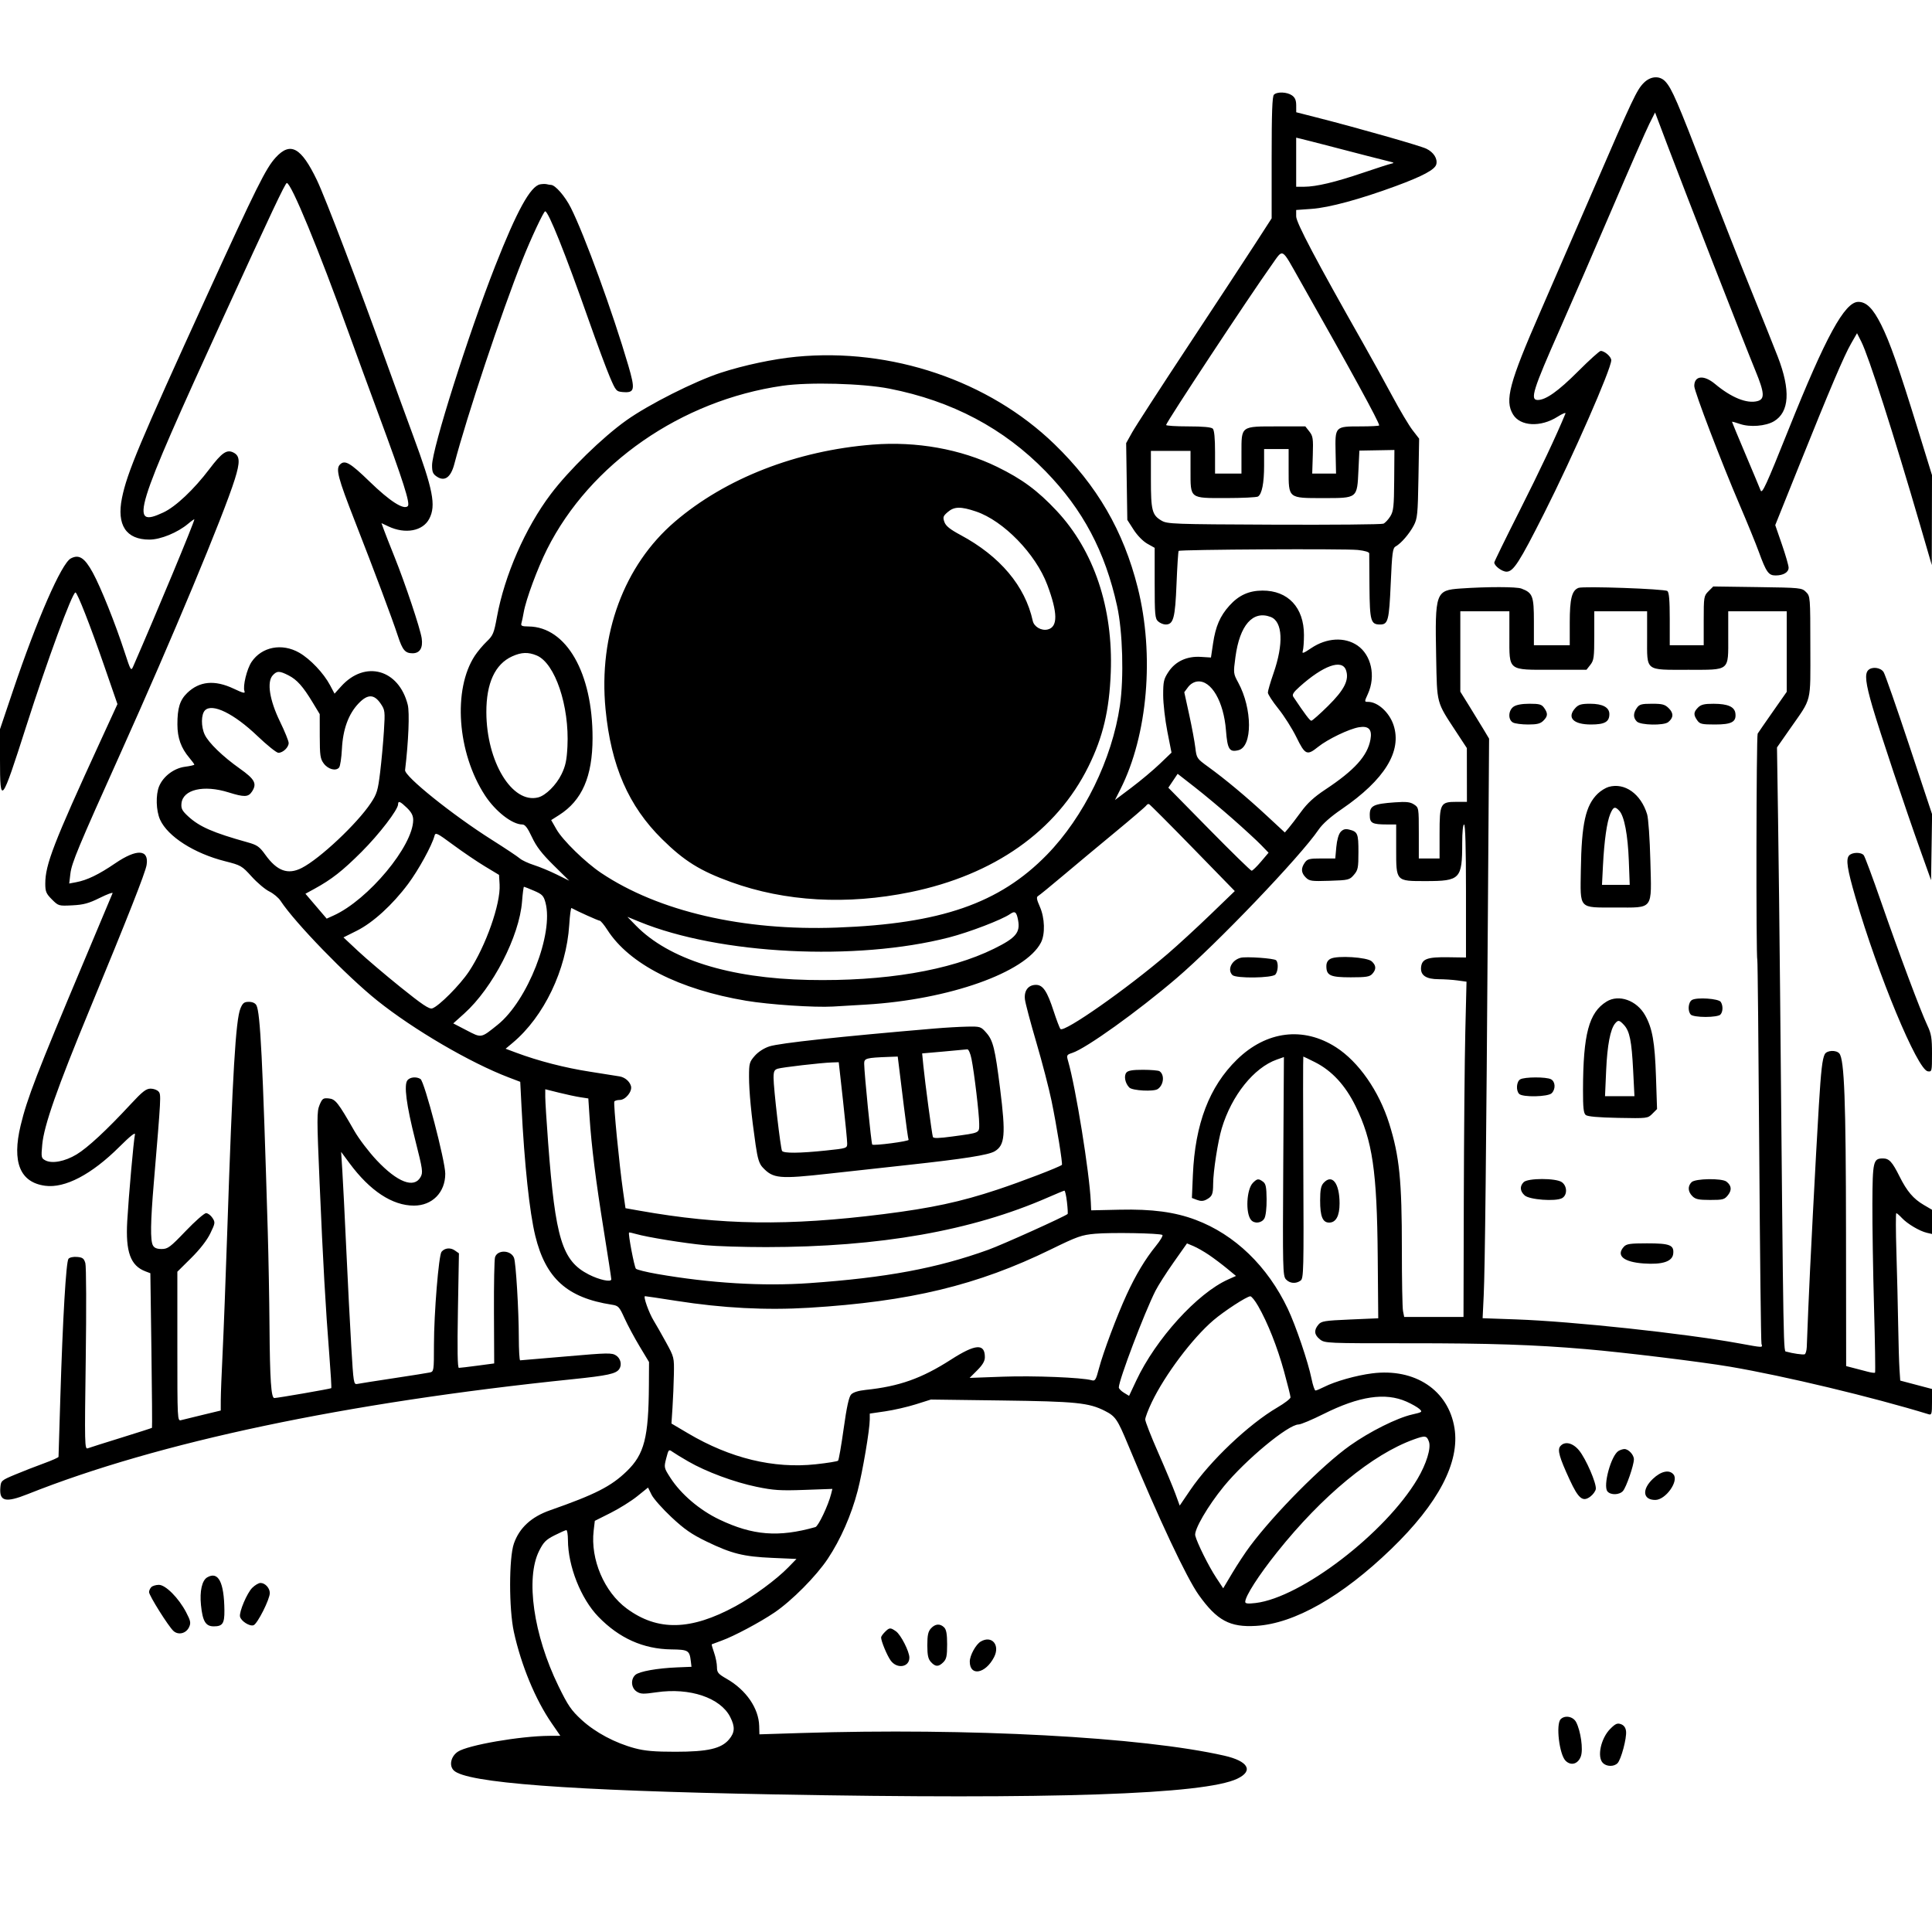<svg version="1.1" width="1024" height="1024" xmlns="http://www.w3.org/2000/svg"><path d="M871.248 43.905 C 867.546 47.608,865.451 52.041,844.502 100.500 C 834.991 122.500,822.393 151.525,816.506 165.000 C 799.894 203.021,797.432 212.277,801.956 219.696 C 805.803 226.004,816.580 226.555,825.500 220.898 C 828.118 219.237,830.018 218.469,829.723 219.189 C 825.001 230.696,816.097 249.568,805.328 270.893 C 797.998 285.409,792.000 297.671,792.000 298.143 C 792.000 299.931,796.103 303.000,798.494 303.000 C 802.120 303.000,805.248 298.146,818.388 272.127 C 833.695 241.819,854.000 195.516,854.000 190.921 C 854.000 189.079,850.494 186.000,848.396 186.000 C 847.759 186.000,842.346 190.891,836.369 196.870 C 825.889 207.350,819.334 212.000,815.040 212.000 C 810.819 212.000,812.447 206.783,826.740 174.500 C 833.071 160.200,845.646 131.223,854.683 110.107 C 863.721 88.991,872.490 68.991,874.170 65.664 L 877.224 59.613 884.194 78.057 C 893.170 101.806,924.546 182.199,930.423 196.502 C 935.290 208.349,935.481 211.590,931.374 212.621 C 925.783 214.024,917.627 210.707,909.053 203.545 C 903.094 198.566,898.000 199.061,898.000 204.620 C 898.000 207.402,912.325 244.922,922.006 267.500 C 926.016 276.850,930.610 288.100,932.215 292.500 C 936.148 303.283,937.367 305.000,941.089 305.000 C 945.226 305.000,948.000 303.348,948.000 300.883 C 948.000 299.757,946.406 294.221,944.458 288.581 L 940.917 278.325 953.448 247.130 C 970.054 205.790,977.349 188.644,981.136 182.054 L 984.265 176.607 986.517 181.054 C 990.429 188.774,1003.516 229.614,1017.905 279.000 L 1023.878 299.500 1023.939 275.665 L 1024.000 251.830 1016.481 227.472 C 1006.301 194.492,1001.652 181.253,997.006 172.011 C 992.714 163.475,989.226 160.000,984.950 160.000 C 977.741 160.000,967.695 178.389,947.900 227.820 C 936.087 257.320,933.944 261.985,933.157 259.918 C 932.650 258.588,929.032 249.941,925.117 240.701 C 921.203 231.462,918.000 223.752,918.000 223.568 C 918.000 223.384,919.913 223.901,922.250 224.715 C 927.462 226.532,935.813 225.881,940.178 223.318 C 948.438 218.467,949.136 206.811,942.233 189.000 C 939.994 183.225,933.683 167.475,928.207 154.000 C 922.730 140.525,911.835 112.850,903.995 92.500 C 889.110 53.863,886.135 46.978,882.715 43.250 C 879.714 39.978,874.901 40.253,871.248 43.905 M675.200 50.200 C 674.316 51.084,674.000 59.880,674.000 83.560 L 674.000 115.720 665.352 129.110 C 660.596 136.474,644.672 160.725,629.965 183.000 C 615.259 205.275,601.799 226.057,600.055 229.183 L 596.884 234.866 597.192 255.210 L 597.500 275.553 600.849 280.768 C 602.797 283.802,605.829 286.900,608.099 288.176 L 612.000 290.368 612.000 309.029 C 612.000 325.838,612.182 327.854,613.829 329.345 C 614.835 330.255,616.624 331.000,617.806 331.000 C 621.950 331.000,622.854 327.633,623.581 309.500 C 623.956 300.150,624.466 292.275,624.714 292.000 C 625.409 291.229,712.693 290.758,719.628 291.488 C 723.350 291.880,725.742 292.598,725.720 293.317 C 725.701 293.967,725.756 302.005,725.842 311.179 C 726.012 329.163,726.532 331.000,731.449 331.000 C 735.722 331.000,736.254 328.958,737.114 309.277 C 737.829 292.913,738.149 290.498,739.715 289.631 C 742.570 288.050,746.972 282.965,749.294 278.565 C 751.249 274.860,751.472 272.640,751.804 253.500 L 752.169 232.500 748.691 228.000 C 746.778 225.525,741.957 217.425,737.977 210.000 C 733.996 202.575,727.038 189.975,722.514 182.000 C 697.634 138.142,687.000 117.988,687.000 114.690 L 687.000 111.297 695.250 110.706 C 704.500 110.044,720.943 105.583,739.894 98.593 C 754.106 93.351,760.532 89.899,761.260 87.115 C 762.042 84.125,759.852 80.677,755.992 78.821 C 752.621 77.200,719.855 67.867,697.765 62.236 L 687.029 59.500 687.015 55.807 C 687.004 53.134,686.386 51.683,684.777 50.557 C 682.138 48.708,676.888 48.512,675.200 50.200 M701.000 76.483 C 719.868 81.406,733.660 84.955,736.500 85.619 C 738.890 86.177,739.093 86.402,737.500 86.724 C 736.400 86.947,729.582 89.139,722.348 91.596 C 707.730 96.562,697.647 98.957,691.250 98.983 L 687.000 99.000 687.000 85.981 L 687.000 72.962 689.750 73.613 C 691.263 73.972,696.325 75.263,701.000 76.483 M146.170 83.431 C 140.965 89.078,136.029 98.987,109.474 157.099 C 73.961 234.816,67.343 250.592,64.644 263.965 C 61.749 278.307,66.832 286.001,79.200 285.999 C 85.116 285.998,94.155 282.289,99.750 277.566 C 101.537 276.057,103.000 275.034,103.000 275.292 C 103.000 276.737,83.098 324.597,70.594 353.220 C 69.459 355.819,69.257 355.485,66.078 345.720 C 61.087 330.394,53.473 311.376,49.174 303.500 C 44.858 295.594,41.861 293.666,37.506 295.997 C 32.581 298.633,19.619 328.282,6.909 365.984 L 0.000 386.476 0.000 402.738 C 0.000 427.146,0.716 426.231,13.883 385.000 C 25.047 350.039,38.292 314.039,40.000 314.013 C 40.955 313.998,47.867 331.617,55.037 352.343 L 62.248 373.186 52.990 393.343 C 28.392 446.899,24.000 458.260,24.000 468.330 C 24.000 472.565,24.458 473.658,27.509 476.709 C 30.977 480.177,31.103 480.213,38.345 479.848 C 44.280 479.548,47.041 478.798,52.881 475.899 C 56.847 473.931,59.899 472.811,59.664 473.410 C 59.429 474.010,52.610 490.250,44.510 509.500 C 19.403 569.167,14.391 582.157,10.939 596.500 C 6.257 615.958,10.596 626.670,23.892 628.478 C 34.410 629.908,48.536 622.512,63.248 607.871 C 69.078 602.070,71.837 599.889,71.519 601.333 C 70.811 604.548,68.210 633.776,67.442 647.150 C 66.502 663.518,69.149 670.840,77.096 673.850 L 79.692 674.833 80.256 715.667 C 80.565 738.125,80.698 756.624,80.550 756.776 C 80.402 756.928,73.077 759.282,64.271 762.007 C 55.466 764.733,47.478 767.263,46.519 767.631 C 44.872 768.263,44.813 765.684,45.444 720.400 C 45.815 693.810,45.724 671.165,45.240 669.500 C 44.511 666.994,43.788 666.450,40.848 666.199 C 38.824 666.027,36.886 666.451,36.286 667.199 C 35.018 668.782,33.257 698.805,31.987 740.500 C 31.467 757.550,31.033 771.792,31.021 772.149 C 31.009 772.505,27.512 774.064,23.250 775.612 C 18.987 777.160,12.125 779.837,8.000 781.562 C 0.725 784.604,0.491 784.809,0.185 788.419 C -0.438 795.800,2.919 796.605,14.724 791.903 C 84.001 764.309,183.065 743.414,303.329 731.028 C 322.153 729.089,326.544 728.132,328.235 725.600 C 329.736 723.352,328.950 720.014,326.549 718.440 C 324.289 716.960,322.238 716.997,300.243 718.917 C 287.123 720.063,276.076 721.000,275.694 721.000 C 275.312 721.000,274.990 715.487,274.979 708.750 C 274.954 694.417,273.443 669.284,272.452 666.722 C 270.820 662.502,263.703 662.238,262.379 666.349 C 261.998 667.532,261.742 680.683,261.810 695.574 L 261.933 722.649 253.103 723.824 C 248.247 724.471,243.800 725.000,243.222 725.000 C 242.498 725.000,242.338 715.547,242.708 694.643 L 243.246 664.286 241.058 662.753 C 238.723 661.118,235.725 661.422,234.028 663.466 C 232.527 665.274,230.011 696.093,230.005 712.731 C 230.000 726.675,229.955 726.972,227.750 727.451 C 226.512 727.721,217.850 729.096,208.500 730.508 C 199.150 731.919,190.575 733.269,189.445 733.507 C 187.456 733.926,187.352 733.295,186.185 713.720 C 185.521 702.599,184.326 679.325,183.529 662.000 C 182.732 644.675,181.793 626.004,181.442 620.508 L 180.805 610.516 185.234 616.508 C 196.084 631.189,207.946 639.000,219.390 639.000 C 229.122 639.000,236.000 631.997,236.000 622.088 C 236.000 615.368,224.980 573.235,222.873 571.900 C 220.731 570.543,217.371 570.848,215.979 572.525 C 213.975 574.940,215.356 585.576,220.114 604.363 C 224.049 619.904,224.268 621.433,222.910 623.863 C 219.462 630.035,210.649 626.658,199.626 614.941 C 195.530 610.587,190.226 603.614,187.839 599.445 C 179.124 584.224,177.787 582.528,174.226 582.185 C 171.269 581.900,170.799 582.237,169.365 585.670 C 167.913 589.143,167.916 592.700,169.395 626.985 C 171.233 669.584,172.544 692.815,174.529 717.963 C 175.288 727.567,175.761 735.573,175.580 735.753 C 175.221 736.112,147.188 740.975,145.388 740.990 C 143.706 741.005,143.049 731.205,142.842 703.000 C 142.739 688.975,142.321 666.250,141.913 652.500 C 139.211 561.471,137.965 536.672,135.903 532.819 C 135.292 531.678,133.806 531.000,131.914 531.000 C 129.419 531.000,128.648 531.598,127.454 534.457 C 124.935 540.485,123.241 569.002,120.473 652.000 C 119.638 677.025,118.521 706.275,117.991 717.000 C 117.461 727.725,117.021 738.999,117.014 742.053 L 117.000 747.606 107.511 749.894 C 102.291 751.152,97.116 752.418,96.011 752.707 C 94.021 753.228,94.000 752.810,94.000 713.636 L 94.000 674.039 101.336 666.770 C 105.964 662.183,109.698 657.378,111.452 653.752 C 114.097 648.285,114.153 647.882,112.593 645.502 C 111.692 644.126,110.177 642.996,109.227 642.992 C 108.277 642.987,103.404 647.262,98.399 652.492 C 90.188 661.069,88.943 662.000,85.684 662.000 C 83.135 662.000,81.765 661.430,81.035 660.066 C 79.626 657.432,79.765 647.787,81.513 627.000 C 85.406 580.715,85.432 580.225,84.061 578.573 C 83.343 577.708,81.440 577.000,79.832 577.000 C 77.456 577.000,75.481 578.542,69.267 585.250 C 56.569 598.956,46.488 608.315,40.589 611.873 C 34.388 615.613,27.558 616.904,24.013 615.007 C 21.861 613.855,21.770 613.384,22.389 606.643 C 23.315 596.561,30.255 576.790,47.535 535.000 C 67.742 486.134,77.036 462.553,77.698 458.474 C 79.055 450.112,72.562 449.746,61.120 457.538 C 52.326 463.527,46.198 466.497,40.385 467.588 L 36.688 468.281 37.309 463.039 C 37.978 457.393,41.438 449.083,63.980 399.000 C 91.091 338.764,118.404 273.281,124.447 254.030 C 127.305 244.929,127.178 241.701,123.895 239.944 C 120.288 238.014,117.688 239.757,111.000 248.587 C 102.754 259.474,93.098 268.580,86.580 271.615 C 68.360 280.099,70.756 272.315,118.478 168.000 C 143.533 113.233,151.200 97.000,152.015 97.000 C 154.357 97.000,168.722 131.808,185.029 177.000 C 188.502 186.625,195.588 205.975,200.775 220.000 C 213.742 255.063,217.511 266.889,216.153 268.247 C 213.997 270.403,206.676 265.710,195.912 255.269 C 185.570 245.238,182.775 243.625,180.200 246.200 C 177.865 248.535,179.098 253.232,188.090 276.240 C 198.686 303.355,207.813 327.716,210.920 337.174 C 213.362 344.608,214.765 346.250,218.675 346.250 C 222.519 346.250,224.257 343.393,223.510 338.304 C 222.752 333.144,214.742 309.180,209.035 295.000 C 206.711 289.225,204.219 282.873,203.497 280.885 L 202.184 277.270 205.842 278.999 C 214.811 283.239,224.145 281.489,227.535 274.932 C 231.178 267.888,229.566 259.624,218.928 230.807 C 215.009 220.188,208.970 203.625,205.510 194.000 C 190.127 151.211,172.402 104.681,167.989 95.500 C 159.619 78.086,153.975 74.964,146.170 83.431 M286.284 97.705 C 281.134 98.692,274.011 111.631,262.463 140.976 C 248.297 176.971,229.000 237.907,229.000 246.643 C 229.000 250.188,229.464 251.258,231.615 252.667 C 235.713 255.352,238.946 253.003,240.787 246.000 C 247.579 220.173,265.621 166.099,276.989 137.500 C 281.389 126.431,288.155 112.000,288.946 112.000 C 290.665 112.000,299.553 134.209,312.079 169.805 C 316.396 182.073,321.410 195.573,323.221 199.805 C 326.381 207.193,326.656 207.512,330.092 207.801 C 336.426 208.333,336.788 206.590,333.016 193.716 C 324.782 165.615,309.797 124.489,302.539 110.078 C 299.465 103.974,294.255 98.000,292.005 98.000 C 291.542 98.000,290.564 97.838,289.832 97.640 C 289.099 97.443,287.503 97.472,286.284 97.705 M688.913 148.500 C 715.990 196.281,731.000 223.734,731.000 225.475 C 731.000 225.764,726.586 226.000,721.191 226.000 C 707.521 226.000,707.594 225.923,707.892 239.863 L 708.131 251.000 701.815 251.002 L 695.500 251.004 695.812 241.216 C 696.091 232.464,695.897 231.139,693.989 228.713 L 691.855 226.000 677.150 226.000 C 657.496 226.000,658.000 225.630,658.000 240.057 L 658.000 251.000 651.000 251.000 L 644.000 251.000 644.000 239.700 C 644.000 232.244,643.592 227.992,642.800 227.200 C 642.002 226.402,637.644 226.000,629.800 226.000 C 623.310 226.000,618.028 225.662,618.063 225.250 C 618.193 223.713,662.046 157.229,673.847 140.679 C 680.366 131.536,678.855 130.751,688.913 148.500 M422.000 189.090 C 409.949 190.248,394.228 193.583,382.000 197.576 C 368.190 202.085,343.881 214.338,332.029 222.766 C 319.262 231.843,301.478 249.204,291.839 262.000 C 278.404 279.834,267.414 304.944,263.390 327.000 C 261.819 335.610,261.313 336.828,257.995 340.000 C 255.981 341.925,253.148 345.301,251.698 347.501 C 239.908 365.404,242.329 398.983,257.038 421.558 C 262.571 430.051,271.490 437.000,276.856 437.000 C 278.290 437.000,279.647 438.786,281.944 443.694 C 284.285 448.696,287.179 452.462,293.394 458.594 L 301.711 466.800 295.106 463.526 C 291.473 461.726,286.025 459.465,283.000 458.501 C 279.975 457.538,276.600 455.955,275.500 454.984 C 274.400 454.013,267.747 449.583,260.715 445.139 C 239.833 431.943,214.309 411.436,214.700 408.170 C 216.522 392.968,217.147 377.640,216.112 373.531 C 211.371 354.701,193.492 349.752,180.832 363.764 L 177.315 367.657 174.958 363.215 C 171.547 356.785,164.464 349.307,158.597 345.942 C 149.480 340.713,138.756 342.787,133.338 350.827 C 130.836 354.539,128.595 363.780,129.576 366.337 C 130.091 367.679,128.934 367.411,123.861 365.011 C 113.816 360.259,105.739 360.999,99.240 367.267 C 95.334 371.035,94.006 375.299,94.028 384.000 C 94.045 391.115,95.952 396.441,100.345 401.644 C 101.805 403.374,103.000 405.003,103.000 405.266 C 103.000 405.528,100.748 406.041,97.995 406.406 C 92.221 407.172,86.543 411.457,84.351 416.702 C 82.454 421.242,82.703 429.753,84.871 434.500 C 88.928 443.382,102.929 452.333,119.197 456.445 C 127.701 458.595,128.204 458.885,133.397 464.623 C 136.357 467.894,140.564 471.439,142.745 472.500 C 144.926 473.561,147.607 475.795,148.702 477.464 C 156.292 489.038,183.797 517.401,200.000 530.362 C 219.254 545.763,249.220 563.279,269.620 571.056 L 275.739 573.389 276.403 586.444 C 277.971 617.258,280.663 642.522,283.707 655.000 C 289.218 677.587,300.624 687.857,324.262 691.513 C 327.764 692.055,328.230 692.550,331.021 698.707 C 332.670 702.344,336.265 709.051,339.010 713.611 L 344.000 721.903 343.929 734.201 C 343.768 761.975,341.508 770.762,332.209 779.770 C 323.913 787.805,315.538 792.069,291.500 800.494 C 281.613 803.959,275.269 809.805,272.374 818.118 C 269.712 825.764,269.706 852.814,272.365 864.960 C 276.224 882.586,283.754 900.794,292.336 913.250 L 296.987 920.000 291.243 920.031 C 275.723 920.115,247.879 924.938,242.652 928.448 C 238.977 930.915,237.911 935.768,240.480 938.337 C 247.100 944.957,301.467 949.039,410.000 951.065 C 557.753 953.822,638.337 951.092,655.819 942.737 C 664.547 938.566,661.637 933.442,648.894 930.544 C 605.291 920.627,513.653 915.725,424.500 918.540 L 402.500 919.235 402.387 914.820 C 402.146 905.439,395.483 895.737,385.250 889.865 C 380.585 887.189,380.000 886.485,380.000 883.552 C 380.000 881.737,379.320 878.325,378.489 875.970 C 377.658 873.615,377.096 871.613,377.239 871.521 C 377.383 871.430,379.750 870.548,382.500 869.562 C 388.930 867.257,402.829 859.860,410.463 854.682 C 419.703 848.413,432.586 835.432,438.729 826.199 C 445.532 815.975,451.201 803.087,454.567 790.191 C 457.185 780.163,460.971 757.864,460.989 752.365 L 461.000 749.230 469.226 748.027 C 473.751 747.366,481.040 745.691,485.424 744.306 L 493.396 741.788 530.948 742.281 C 570.432 742.800,577.141 743.480,585.644 747.819 C 591.239 750.675,592.259 752.176,597.998 766.000 C 614.221 805.079,628.965 836.394,635.364 845.362 C 645.038 858.919,651.842 862.588,665.756 861.750 C 686.093 860.526,711.271 846.201,737.363 821.009 C 762.400 796.835,773.822 775.004,770.906 756.898 C 767.672 736.816,749.965 725.048,727.292 727.911 C 718.804 728.983,707.644 732.135,701.790 735.113 C 699.749 736.151,697.702 737.000,697.240 737.000 C 696.778 737.000,695.831 734.188,695.135 730.750 C 693.345 721.906,686.815 702.660,682.564 693.703 C 671.839 671.101,654.470 654.333,633.707 646.536 C 622.663 642.388,610.641 640.783,593.482 641.164 L 578.346 641.500 578.145 637.000 C 577.456 621.546,570.177 576.431,566.093 562.300 C 565.219 559.274,565.343 559.042,568.377 558.040 C 575.729 555.614,602.874 536.167,623.500 518.551 C 644.940 500.238,689.200 453.969,698.838 439.792 C 700.940 436.700,705.164 432.943,711.139 428.851 C 733.898 413.263,743.202 398.157,738.593 384.280 C 736.368 377.580,730.243 372.000,725.115 372.000 C 723.106 372.000,723.106 371.983,725.027 367.750 C 729.278 358.384,726.842 347.172,719.457 342.111 C 712.707 337.486,703.124 338.033,694.988 343.508 C 690.765 346.350,689.991 346.605,690.504 344.987 C 690.846 343.911,691.125 340.115,691.125 336.551 C 691.125 321.996,682.686 312.969,669.128 313.022 C 661.955 313.050,656.575 315.495,651.637 320.971 C 646.647 326.505,644.292 331.956,642.932 341.111 L 641.835 348.500 636.509 348.163 C 629.124 347.695,623.014 350.512,619.323 356.086 C 616.808 359.883,616.501 361.230,616.508 368.424 C 616.512 372.866,617.507 381.542,618.718 387.705 L 620.921 398.910 614.710 404.862 C 611.295 408.136,604.553 413.788,599.728 417.422 L 590.957 424.028 593.864 418.264 C 608.324 389.595,611.967 347.033,603.009 311.416 C 595.456 281.383,581.455 257.278,558.861 235.407 C 524.084 201.742,472.385 184.246,422.000 189.090 M471.379 205.986 C 504.616 212.511,531.997 227.000,554.229 249.829 C 573.964 270.092,585.751 292.324,592.087 321.230 C 595.062 334.804,595.745 359.098,593.569 374.000 C 589.423 402.400,574.453 432.987,554.884 453.043 C 529.719 478.835,498.593 489.620,443.500 491.639 C 393.881 493.458,349.069 483.068,318.623 462.687 C 310.257 457.087,298.258 445.381,294.954 439.596 L 292.138 434.664 296.319 432.008 C 308.515 424.258,314.018 411.626,314.068 391.270 C 314.152 356.687,300.169 332.247,280.183 332.044 C 276.552 332.007,275.947 331.722,276.379 330.250 C 276.662 329.288,277.205 326.700,277.587 324.500 C 278.760 317.734,284.888 301.186,289.957 291.097 C 312.746 245.737,361.104 212.172,414.775 204.461 C 428.850 202.439,457.198 203.203,471.379 205.986 M462.500 235.652 C 422.168 238.842,384.522 253.516,357.677 276.514 C 330.700 299.624,317.132 336.346,320.950 375.914 C 323.846 405.920,333.115 427.214,350.923 444.772 C 362.662 456.346,371.058 461.573,387.420 467.496 C 416.154 477.898,448.886 479.741,482.500 472.853 C 526.948 463.744,559.998 440.429,576.891 406.268 C 584.609 390.661,587.967 376.510,588.731 356.377 C 590.027 322.231,579.856 291.901,560.000 270.698 C 549.976 259.993,541.713 253.892,528.500 247.440 C 509.187 238.008,485.717 233.817,462.500 235.652 M683.000 249.000 C 683.000 264.282,682.655 264.000,701.345 264.000 C 719.587 264.000,719.289 264.235,720.000 249.316 L 720.500 238.831 729.784 238.665 L 739.068 238.500 738.952 254.500 C 738.851 268.453,738.588 270.903,736.898 273.651 C 735.832 275.384,734.181 277.143,733.230 277.561 C 732.278 277.979,706.156 278.214,675.180 278.085 C 621.566 277.861,618.702 277.757,615.588 275.919 C 610.617 272.986,610.000 270.561,610.000 253.953 L 610.000 239.000 620.500 239.000 L 631.000 239.000 631.000 249.277 C 631.000 264.472,630.401 264.004,649.807 263.985 C 658.438 263.976,666.071 263.607,666.768 263.164 C 668.857 261.839,670.000 256.035,670.000 246.757 L 670.000 238.000 676.500 238.000 L 683.000 238.000 683.000 249.000 M517.282 271.093 C 531.859 275.999,548.941 293.570,555.092 309.985 C 560.663 324.850,560.742 332.274,555.345 333.628 C 551.991 334.470,548.076 332.226,547.384 329.067 C 543.342 310.596,530.060 294.811,509.090 283.552 C 503.476 280.537,501.287 278.769,500.542 276.646 C 499.661 274.134,499.874 273.505,502.326 271.396 C 505.762 268.440,509.193 268.371,517.282 271.093 M774.159 311.919 C 760.896 312.843,760.526 313.878,761.193 348.285 C 761.681 373.486,761.204 371.712,771.850 387.944 L 777.462 396.500 777.481 410.749 L 777.500 424.998 771.905 424.999 C 763.446 425.000,763.000 425.844,763.000 441.829 L 763.000 455.000 757.500 455.000 L 752.000 455.000 752.000 441.523 C 752.000 428.197,751.972 428.028,749.461 426.383 C 747.430 425.051,745.384 424.829,739.211 425.267 C 727.952 426.067,726.000 427.041,726.000 431.859 C 726.000 436.319,727.162 436.963,735.250 436.986 L 740.000 437.000 740.000 450.000 C 740.000 467.263,739.758 467.001,755.750 466.996 C 773.930 466.990,775.000 465.873,775.000 446.875 C 775.000 440.958,775.401 437.000,776.000 437.000 C 776.648 437.000,777.000 449.417,777.000 472.250 L 777.001 507.500 767.592 507.362 C 756.446 507.199,753.628 508.239,753.194 512.677 C 752.778 516.931,755.850 519.000,762.583 519.000 C 765.409 519.000,769.872 519.295,772.501 519.655 L 777.281 520.310 776.642 546.905 C 776.291 561.532,775.932 601.513,775.846 635.750 L 775.687 698.000 759.969 698.000 L 744.250 698.000 743.628 694.891 C 743.286 693.181,743.011 678.444,743.018 662.141 C 743.032 625.678,741.741 612.853,736.316 595.544 C 730.901 578.266,720.097 562.763,708.112 555.072 C 690.783 543.952,671.196 546.390,655.611 561.606 C 640.962 575.909,633.406 595.679,632.253 622.724 L 631.732 634.948 634.431 635.974 C 636.345 636.702,637.767 636.666,639.315 635.850 C 642.478 634.186,642.967 633.075,642.991 627.500 C 643.019 620.875,645.503 604.873,647.571 598.002 C 652.810 580.589,664.596 565.877,676.739 561.592 L 680.500 560.265 680.149 618.193 C 679.822 672.315,679.914 676.248,681.554 678.060 C 683.569 680.286,686.838 680.570,689.345 678.737 C 690.954 677.561,691.053 673.425,690.786 618.737 C 690.629 586.431,690.625 559.999,690.779 560.000 C 690.932 560.000,693.738 561.353,697.014 563.007 C 705.918 567.502,713.023 575.194,718.445 586.207 C 727.476 604.552,729.835 620.554,730.222 666.108 L 730.500 698.716 715.500 699.368 C 701.923 699.959,700.334 700.220,698.750 702.121 C 696.294 705.068,696.570 707.516,699.626 709.921 C 702.193 711.940,703.270 711.986,746.887 711.958 C 789.164 711.931,813.218 712.728,840.500 715.060 C 860.717 716.787,901.702 721.787,917.000 724.392 C 945.827 729.300,992.575 740.496,1022.250 749.598 C 1023.801 750.074,1024.000 749.341,1024.000 743.161 L 1024.000 736.188 1015.582 733.964 L 1007.165 731.741 1006.761 725.620 C 1006.538 722.254,1006.225 711.625,1006.065 702.000 C 1005.905 692.375,1005.487 675.162,1005.137 663.749 C 1004.787 652.335,1004.759 642.998,1005.076 642.999 C 1005.392 642.999,1006.742 644.168,1008.076 645.595 C 1010.965 648.688,1017.422 652.513,1021.250 653.401 L 1024.000 654.038 1024.000 647.614 L 1024.000 641.190 1019.605 638.615 C 1014.127 635.404,1010.740 631.425,1006.827 623.601 C 1002.889 615.727,1001.295 614.000,997.967 614.000 C 992.856 614.000,992.508 615.495,992.405 637.902 C 992.353 649.231,992.744 673.934,993.274 692.798 C 993.804 711.662,994.046 727.287,993.813 727.521 C 993.579 727.755,991.838 727.537,989.944 727.037 C 988.050 726.537,984.700 725.661,982.500 725.091 L 978.500 724.054 978.426 653.277 C 978.353 583.353,977.543 561.564,974.896 558.375 C 973.257 556.400,968.256 556.643,967.163 558.750 C 965.866 561.252,965.175 567.252,964.026 586.000 C 962.426 612.127,959.113 675.917,958.418 694.000 C 958.069 703.075,957.711 712.075,957.622 714.000 C 957.533 715.925,957.019 717.641,956.480 717.814 C 955.508 718.126,949.981 717.325,946.896 716.426 C 945.184 715.926,945.344 724.873,943.488 526.000 C 943.214 496.575,942.731 455.323,942.415 434.328 L 941.842 396.157 948.702 386.328 C 960.513 369.409,959.542 373.321,959.519 342.778 C 959.500 316.321,959.477 316.033,957.224 313.778 C 955.005 311.558,954.353 311.492,931.509 311.170 L 908.069 310.840 905.535 313.374 C 903.081 315.828,903.000 316.325,903.000 328.955 L 903.000 342.000 894.000 342.000 L 885.000 342.000 885.000 328.122 C 885.000 318.214,884.642 313.962,883.750 313.256 C 882.314 312.120,839.229 310.591,836.640 311.584 C 833.117 312.937,832.000 317.357,832.000 329.950 L 832.000 342.000 822.500 342.000 L 813.000 342.000 813.000 329.500 C 813.000 315.898,812.373 314.233,806.395 311.960 C 803.746 310.953,788.316 310.933,774.159 311.919 M800.000 337.186 C 800.000 355.830,798.946 355.000,822.602 355.000 L 840.855 355.000 842.927 352.365 C 844.780 350.010,845.000 348.366,845.000 336.865 L 845.000 324.000 859.000 324.000 L 873.000 324.000 873.000 337.943 C 873.000 356.043,871.671 355.000,894.723 355.000 C 917.149 355.000,916.000 355.945,916.000 337.500 L 916.000 324.000 931.500 324.000 L 947.000 324.000 947.000 345.344 L 947.000 366.689 939.702 377.113 C 935.688 382.847,932.043 388.121,931.603 388.833 C 930.863 390.030,930.686 507.626,931.422 508.920 C 931.604 509.239,932.059 554.725,932.434 610.000 C 932.809 665.275,933.345 711.288,933.625 712.250 C 934.248 714.387,934.878 714.402,921.500 711.970 C 892.599 706.716,833.644 700.385,803.659 699.315 L 785.817 698.679 786.396 686.589 C 787.071 672.504,787.743 610.981,788.619 483.000 L 789.246 391.500 786.258 386.500 C 784.615 383.750,781.184 378.146,778.635 374.046 L 774.000 366.592 774.000 345.296 L 774.000 324.000 787.000 324.000 L 800.000 324.000 800.000 337.186 M673.483 326.994 C 679.859 329.418,680.436 341.216,674.949 356.962 C 673.327 361.616,672.000 366.169,672.000 367.079 C 672.000 367.989,674.496 371.831,677.546 375.617 C 680.597 379.403,684.910 386.212,687.132 390.750 C 691.739 400.159,692.734 400.603,698.612 395.871 C 703.666 391.803,715.006 386.344,720.237 385.460 C 725.432 384.582,727.341 386.602,726.372 391.951 C 724.797 400.647,717.963 408.215,702.369 418.532 C 696.527 422.398,692.945 425.684,689.644 430.206 C 687.117 433.668,684.136 437.566,683.019 438.868 L 680.989 441.236 671.434 432.368 C 660.669 422.377,649.449 413.010,640.364 406.431 C 634.344 402.071,634.216 401.880,633.544 396.244 C 633.167 393.085,631.697 385.187,630.276 378.694 L 627.693 366.888 629.695 364.194 C 630.941 362.519,632.836 361.385,634.709 361.197 C 641.991 360.465,648.596 371.812,649.785 387.098 C 650.570 397.188,651.598 398.820,656.411 397.612 C 663.902 395.731,663.834 375.653,656.290 361.791 C 653.690 357.015,653.665 356.784,654.805 348.262 C 657.072 331.322,664.030 323.399,673.483 326.994 M284.470 347.423 C 294.190 351.484,301.846 374.186,300.752 395.700 C 300.378 403.043,299.738 406.015,297.578 410.429 C 294.797 416.114,289.231 421.626,285.243 422.644 C 271.481 426.158,257.853 403.758,257.777 377.500 C 257.733 362.079,262.388 352.000,271.459 347.880 C 276.348 345.659,279.946 345.533,284.470 347.423 M713.406 355.197 C 715.203 360.338,712.566 365.598,703.892 374.167 C 699.531 378.475,695.546 382.000,695.035 382.000 C 694.256 382.000,691.630 378.514,685.500 369.340 C 684.727 368.183,685.482 366.964,688.826 363.969 C 701.403 352.703,711.299 349.171,713.406 355.197 M990.200 355.200 C 988.228 357.172,988.809 362.162,992.462 374.659 C 996.303 387.795,1009.845 428.329,1018.134 451.500 L 1023.500 466.500 1023.775 449.035 L 1024.049 431.569 1011.917 395.035 C 1005.245 374.941,999.149 357.488,998.370 356.250 C 996.806 353.764,992.224 353.176,990.200 355.200 M152.914 357.956 C 157.403 360.246,160.570 363.798,165.720 372.315 L 169.459 378.500 169.480 390.176 C 169.498 400.453,169.752 402.190,171.599 404.676 C 173.895 407.765,178.058 408.853,179.733 406.801 C 180.317 406.085,180.986 401.675,181.220 397.000 C 181.742 386.553,184.689 378.463,190.009 372.870 C 194.853 367.778,198.297 367.816,201.801 373.000 C 204.057 376.338,204.135 377.008,203.480 387.500 C 203.103 393.550,202.202 403.379,201.478 409.341 C 200.305 419.003,199.770 420.774,196.554 425.617 C 189.281 436.570,169.525 455.141,159.947 460.027 C 152.587 463.782,146.842 461.694,140.591 452.994 C 137.518 448.717,136.298 447.861,131.277 446.462 C 112.884 441.339,105.677 438.185,99.683 432.639 C 96.520 429.712,95.920 428.546,96.183 425.835 C 96.900 418.439,107.961 415.849,121.161 419.987 C 129.474 422.593,131.614 422.519,133.554 419.558 C 136.313 415.348,135.075 413.008,127.109 407.374 C 118.106 401.006,110.572 393.724,108.525 389.411 C 106.488 385.118,106.558 378.585,108.664 376.479 C 112.549 372.594,124.015 378.219,136.456 390.113 C 141.569 395.001,146.560 399.000,147.548 399.000 C 149.979 399.000,153.000 396.118,153.000 393.799 C 153.000 392.759,150.922 387.636,148.382 382.415 C 142.881 371.108,141.357 361.473,144.517 357.982 C 146.758 355.505,148.101 355.501,152.914 357.956 M802.223 374.557 C 799.370 376.555,799.200 381.502,801.934 382.965 C 802.998 383.534,806.598 384.000,809.934 384.000 C 814.667 384.000,816.440 383.560,818.000 382.000 C 820.407 379.593,820.501 378.160,818.443 375.223 C 817.118 373.331,815.961 373.000,810.666 373.000 C 806.654 373.000,803.656 373.553,802.223 374.557 M835.039 375.189 C 830.299 380.276,833.772 384.000,843.257 384.000 C 850.523 384.000,853.000 382.598,853.000 378.485 C 853.000 374.921,849.433 373.000,842.816 373.000 C 838.201 373.000,836.679 373.428,835.039 375.189 M867.557 375.223 C 865.575 378.052,865.580 380.437,867.571 382.429 C 869.533 384.390,881.837 384.629,884.169 382.750 C 887.004 380.466,887.126 378.035,884.535 375.444 C 882.445 373.354,881.151 373.000,875.602 373.000 C 870.030 373.000,868.893 373.314,867.557 375.223 M900.000 375.000 C 897.593 377.407,897.499 378.840,899.557 381.777 C 900.941 383.754,901.984 384.000,908.985 384.000 C 917.808 384.000,920.329 382.636,919.804 378.147 C 919.391 374.611,915.838 373.033,908.250 373.015 C 903.320 373.003,901.577 373.423,900.000 375.000 M653.500 434.131 C 659.550 439.464,666.269 445.656,668.432 447.892 L 672.364 451.957 668.320 456.728 C 666.095 459.353,663.876 461.500,663.388 461.500 C 662.899 461.500,652.766 451.600,640.869 439.500 L 619.239 417.500 621.708 413.820 L 624.178 410.140 633.339 417.288 C 638.377 421.219,647.450 428.798,653.500 434.131 M852.604 417.078 C 851.012 417.533,848.442 419.118,846.895 420.601 C 840.387 426.836,838.237 436.520,837.876 461.226 C 837.571 482.127,836.529 481.000,856.155 481.000 C 876.704 481.000,875.395 482.753,874.723 456.128 C 874.432 444.635,873.674 433.769,873.010 431.591 C 869.706 420.754,861.120 414.647,852.604 417.078 M215.702 428.196 C 218.070 430.491,219.000 432.288,219.000 434.570 C 219.000 448.316,195.191 476.915,176.823 485.233 L 173.147 486.898 167.516 480.302 L 161.885 473.706 166.693 471.075 C 175.785 466.099,181.523 461.600,191.579 451.562 C 201.000 442.158,211.000 429.130,211.000 426.261 C 211.000 424.279,212.149 424.752,215.702 428.196 M632.153 449.393 L 654.464 472.286 641.498 484.791 C 634.366 491.668,624.249 500.971,619.016 505.463 C 597.369 524.044,563.965 547.463,562.065 545.391 C 561.616 544.901,560.004 540.675,558.482 536.000 C 555.008 525.323,552.778 522.000,549.087 522.000 C 545.012 522.000,542.681 525.069,543.236 529.700 C 543.487 531.790,546.207 542.050,549.281 552.500 C 552.355 562.950,555.983 576.900,557.344 583.500 C 560.039 596.567,563.348 617.039,562.826 617.418 C 560.905 618.810,541.354 626.305,528.601 630.538 C 509.120 637.003,493.710 640.319,468.311 643.511 C 417.693 649.872,382.231 649.376,339.011 641.700 L 331.522 640.370 330.243 631.435 C 328.229 617.364,325.054 584.721,325.613 583.818 C 325.891 583.368,327.184 583.000,328.486 583.000 C 331.585 583.000,335.252 578.420,334.417 575.593 C 333.685 573.117,331.282 571.062,328.500 570.533 C 327.400 570.324,320.291 569.195,312.703 568.024 C 299.442 565.978,285.332 562.341,273.554 557.934 L 267.988 555.852 271.779 552.676 C 288.303 538.831,300.187 514.029,301.706 490.216 C 302.031 485.110,302.568 481.084,302.899 481.269 C 305.849 482.917,317.156 488.000,317.874 488.000 C 318.379 488.000,320.201 490.197,321.924 492.882 C 333.534 510.974,359.949 524.453,395.500 530.426 C 407.638 532.465,431.679 534.066,441.500 533.490 C 445.900 533.232,453.775 532.765,459.000 532.453 C 503.000 529.821,543.463 515.490,551.703 499.620 C 554.038 495.122,553.782 486.530,551.133 480.556 C 549.426 476.707,549.224 475.453,550.221 474.893 C 550.924 474.497,556.900 469.617,563.500 464.048 C 570.100 458.480,582.559 448.094,591.187 440.969 C 599.814 433.844,607.168 427.537,607.528 426.954 C 607.889 426.371,608.556 426.031,609.012 426.197 C 609.468 426.364,619.881 436.802,632.153 449.393 M858.313 429.793 C 860.929 432.684,862.798 442.578,863.311 456.250 L 863.789 469.000 856.436 469.000 L 849.084 469.000 849.607 458.750 C 850.279 445.575,851.673 435.719,853.471 431.414 C 855.089 427.542,856.000 427.237,858.313 429.793 M710.552 440.942 C 709.499 442.106,708.608 445.227,708.273 448.926 L 707.722 455.000 700.418 455.000 C 694.003 455.000,692.924 455.271,691.557 457.223 C 689.442 460.242,689.601 462.601,692.088 465.088 C 693.991 466.991,695.111 467.147,704.677 466.838 C 714.753 466.514,715.274 466.387,717.588 463.694 C 719.764 461.163,720.000 459.976,720.000 451.567 C 720.000 441.680,719.614 440.779,714.890 439.654 C 713.026 439.210,711.787 439.578,710.552 440.942 M257.000 459.187 L 264.500 463.709 264.802 468.844 C 265.399 479.006,257.465 501.514,248.570 514.895 C 243.788 522.088,232.559 533.371,229.084 534.473 C 227.513 534.972,223.752 532.451,212.280 523.212 C 204.151 516.665,194.022 508.054,189.772 504.076 L 182.044 496.844 189.138 493.294 C 197.703 489.010,208.031 479.585,216.308 468.500 C 221.829 461.107,228.947 448.135,230.279 443.040 C 230.801 441.046,231.530 441.395,240.171 447.776 C 245.302 451.565,252.875 456.700,257.000 459.187 M979.988 453.514 C 978.299 455.549,979.109 460.781,983.394 475.510 C 995.399 516.775,1016.293 567.035,1021.769 567.820 C 1023.946 568.131,1024.000 567.903,1024.000 558.416 C 1024.000 550.150,1023.630 547.910,1021.528 543.467 C 1017.971 535.948,1006.477 505.249,997.031 478.033 C 992.550 465.126,988.406 453.989,987.820 453.283 C 986.360 451.524,981.522 451.667,979.988 453.514 M283.059 472.121 C 287.384 473.981,288.125 474.747,289.105 478.371 C 293.557 494.835,279.633 530.433,263.765 543.153 C 254.806 550.335,255.305 550.246,247.322 546.101 L 240.237 542.423 246.036 537.216 C 261.151 523.643,275.269 496.288,276.694 477.814 C 277.025 473.516,277.484 470.000,277.713 470.000 C 277.942 470.000,280.347 470.954,283.059 472.121 M539.593 487.646 C 540.839 494.284,538.470 497.104,526.825 502.845 C 503.324 514.431,468.890 520.224,428.500 519.386 C 386.489 518.516,354.451 508.415,337.018 490.546 L 332.536 485.952 339.018 488.602 C 381.360 505.917,453.676 509.566,502.971 496.874 C 513.776 494.092,531.087 487.453,535.385 484.443 C 537.926 482.663,538.781 483.313,539.593 487.646 M657.500 507.657 C 652.738 508.965,650.379 513.979,653.200 516.800 C 655.081 518.681,674.403 518.424,676.003 516.497 C 677.443 514.762,677.662 510.262,676.369 508.969 C 675.315 507.915,660.349 506.875,657.500 507.657 M705.250 508.153 C 703.734 508.930,703.000 510.211,703.000 512.081 C 703.000 517.047,705.080 518.000,715.916 518.000 C 724.115 518.000,725.957 517.705,727.345 516.171 C 729.531 513.756,729.435 511.703,727.035 509.531 C 724.598 507.326,708.813 506.327,705.250 508.153 M851.500 530.861 C 842.143 536.640,839.089 548.092,839.026 577.628 C 839.006 587.104,839.322 590.022,840.471 590.976 C 841.452 591.790,847.154 592.296,857.617 592.497 C 873.167 592.795,873.313 592.778,875.781 590.310 L 878.268 587.823 877.702 570.661 C 877.096 552.322,875.794 544.964,871.939 538.106 C 867.494 530.197,858.015 526.836,851.500 530.861 M896.750 530.023 C 894.743 531.257,894.407 536.007,896.200 537.800 C 896.891 538.491,900.200 539.000,904.000 539.000 C 907.800 539.000,911.109 538.491,911.800 537.800 C 913.218 536.382,913.342 533.089,912.053 531.052 C 910.914 529.252,899.277 528.469,896.750 530.023 M860.736 543.250 C 863.752 546.505,864.814 551.747,865.597 567.250 L 866.291 581.000 858.492 581.000 L 850.693 581.000 851.299 567.250 C 851.884 553.995,853.506 545.505,856.039 542.454 C 857.658 540.502,858.290 540.609,860.736 543.250 M495.500 545.124 C 445.073 549.405,413.223 552.848,407.797 554.606 C 404.947 555.529,401.892 557.497,400.047 559.600 C 397.229 562.809,397.000 563.634,397.000 570.593 C 397.000 578.500,398.225 591.189,400.502 606.862 C 401.548 614.060,402.398 616.798,404.181 618.707 C 409.789 624.712,412.867 624.999,439.678 622.020 C 449.480 620.930,468.075 618.887,481.000 617.479 C 510.978 614.213,523.819 612.197,527.165 610.234 C 532.653 607.012,533.137 601.454,530.065 576.940 C 527.408 555.746,526.357 551.476,522.797 547.421 C 519.874 544.092,519.601 544.004,512.646 544.137 C 508.716 544.213,501.000 544.657,495.500 545.124 M514.916 561.250 C 516.393 568.576,519.000 590.572,519.000 595.701 C 519.000 600.638,519.632 600.343,504.664 602.378 C 497.557 603.344,494.722 603.408,494.446 602.607 C 493.951 601.172,490.244 573.454,489.405 564.916 L 488.758 558.331 500.129 557.335 C 506.383 556.787,512.031 556.263,512.679 556.169 C 513.348 556.073,514.316 558.271,514.916 561.250 M476.407 564.750 C 476.735 567.362,477.940 577.142,479.085 586.481 C 480.231 595.821,481.348 603.754,481.568 604.110 C 482.052 604.893,463.054 607.388,462.306 606.639 C 461.790 606.124,458.101 569.127,458.034 563.807 C 457.997 560.902,458.973 560.632,471.156 560.175 L 475.812 560.000 476.407 564.750 M446.801 583.250 C 448.039 594.388,449.040 604.655,449.026 606.066 C 449.000 608.597,448.850 608.647,437.638 609.816 C 423.738 611.265,415.322 611.330,414.497 609.995 C 413.705 608.714,410.004 576.868,410.002 571.317 C 410.000 567.889,410.396 567.009,412.194 566.438 C 414.566 565.686,435.267 563.298,441.025 563.113 L 444.550 563.000 446.801 583.250 M597.011 568.487 C 595.558 570.237,596.336 574.193,598.573 576.430 C 600.225 578.082,611.432 578.682,613.600 577.235 C 616.815 575.088,617.370 569.681,614.573 567.765 C 613.983 567.361,610.068 567.024,605.872 567.015 C 600.327 567.004,597.908 567.406,597.011 568.487 M805.750 572.080 C 803.740 573.251,803.401 578.001,805.200 579.800 C 807.062 581.662,820.485 581.373,822.429 579.429 C 824.601 577.256,824.406 573.288,822.066 572.035 C 819.592 570.711,808.046 570.743,805.750 572.080 M307.664 581.571 L 311.828 582.201 312.459 591.851 C 313.480 607.483,315.787 625.882,320.024 652.193 C 322.211 665.773,324.000 677.411,324.000 678.054 C 324.000 679.725,317.663 678.374,312.055 675.507 C 297.939 668.290,294.359 656.661,290.508 605.500 C 289.680 594.500,289.002 583.661,289.001 581.413 L 289.000 577.326 296.250 579.134 C 300.238 580.128,305.374 581.225,307.664 581.571 M664.072 626.928 C 660.691 630.309,660.050 642.945,663.074 646.589 C 664.880 648.765,668.760 648.307,670.173 645.750 C 670.896 644.441,671.380 640.184,671.330 635.576 C 671.260 629.143,670.902 627.402,669.431 626.326 C 667.029 624.570,666.355 624.645,664.072 626.928 M701.511 626.987 C 700.129 628.515,699.710 630.663,699.700 636.262 C 699.686 644.710,701.025 648.000,704.478 648.000 C 708.076 648.000,710.000 644.461,710.000 637.843 C 710.000 627.075,706.028 621.996,701.511 626.987 M807.571 626.571 C 805.408 628.735,805.604 631.332,808.102 633.592 C 810.637 635.887,824.424 636.914,827.878 635.065 C 830.794 633.504,830.737 628.629,827.777 626.557 C 824.632 624.353,809.779 624.364,807.571 626.571 M896.571 626.571 C 894.431 628.712,894.598 631.598,897.000 634.000 C 898.641 635.641,900.333 636.000,906.427 636.000 C 913.208 636.000,914.030 635.777,915.872 633.436 C 918.002 630.728,917.735 628.366,915.062 626.282 C 912.648 624.399,898.523 624.620,896.571 626.571 M565.507 637.061 C 565.894 640.395,566.051 643.266,565.855 643.440 C 564.337 644.797,531.311 659.696,523.871 662.381 C 496.657 672.202,469.828 677.208,429.000 680.083 C 404.403 681.815,376.392 680.129,348.268 675.222 C 342.641 674.240,337.595 672.995,337.056 672.456 C 336.196 671.596,332.829 653.874,333.410 653.267 C 333.532 653.139,335.178 653.482,337.066 654.030 C 342.956 655.739,362.573 658.919,373.778 659.982 C 379.675 660.541,394.175 660.994,406.000 660.989 C 466.213 660.964,515.077 652.353,555.500 634.644 C 559.900 632.716,563.793 631.108,564.152 631.069 C 564.510 631.031,565.120 633.728,565.507 637.061 M616.066 654.541 C 616.553 654.842,615.024 657.455,612.668 660.347 C 607.024 667.276,601.969 675.693,597.126 686.227 C 591.955 697.471,584.728 716.744,582.464 725.323 C 580.859 731.407,580.439 732.081,578.582 731.553 C 573.482 730.103,547.961 729.076,531.710 729.668 L 513.920 730.315 517.960 726.275 C 520.834 723.402,522.000 721.393,522.000 719.318 C 522.000 711.931,517.014 712.287,504.073 720.598 C 488.502 730.599,476.641 734.814,458.831 736.675 C 454.939 737.082,452.195 737.947,451.113 739.109 C 449.934 740.374,448.755 745.775,447.160 757.206 C 445.909 766.168,444.574 773.813,444.193 774.195 C 443.812 774.578,438.499 775.432,432.386 776.094 C 410.079 778.508,387.084 772.941,364.692 759.706 L 355.885 754.500 356.441 746.000 C 356.747 741.325,357.077 733.423,357.173 728.440 C 357.347 719.492,357.295 719.280,352.997 711.440 C 350.603 707.073,347.673 701.925,346.486 700.000 C 343.937 695.865,340.794 687.000,341.877 687.000 C 342.293 687.000,349.771 688.118,358.495 689.484 C 383.122 693.339,406.028 694.530,428.824 693.140 C 482.245 689.882,518.094 681.229,557.000 662.200 C 571.046 655.330,573.251 654.552,580.500 653.907 C 588.952 653.156,614.563 653.612,616.066 654.541 M640.739 665.116 C 643.358 666.891,647.661 670.128,650.302 672.309 L 655.104 676.274 650.906 678.153 C 634.590 685.458,612.623 709.650,602.232 731.758 L 598.435 739.835 595.718 738.186 C 594.223 737.279,593.000 736.013,593.000 735.374 C 593.000 731.481,606.580 695.682,612.455 684.090 C 613.853 681.331,618.176 674.563,622.062 669.050 L 629.128 659.027 632.553 660.458 C 634.437 661.245,638.120 663.341,640.739 665.116 M860.655 660.829 C 856.440 665.486,860.515 668.906,871.185 669.665 C 881.087 670.369,886.370 668.642,886.836 664.549 C 887.366 659.894,885.130 659.000,872.964 659.000 C 863.913 659.000,862.061 659.275,860.655 660.829 M666.859 692.254 C 671.952 701.155,677.010 713.932,680.583 726.920 C 682.462 733.752,684.000 739.919,684.000 740.626 C 684.000 741.333,680.867 743.742,677.038 745.978 C 661.902 754.818,641.406 774.252,630.874 789.750 L 625.268 797.999 622.993 791.750 C 621.742 788.312,617.632 778.480,613.859 769.900 C 610.087 761.320,607.000 753.432,607.000 752.372 C 607.000 751.311,608.553 747.204,610.450 743.244 C 617.434 728.671,632.026 709.259,643.120 699.780 C 648.871 694.868,660.726 687.156,662.677 687.059 C 663.324 687.026,665.206 689.364,666.859 692.254 M745.480 742.888 C 748.201 744.092,751.260 745.830,752.278 746.751 C 754.041 748.347,753.862 748.487,748.488 749.707 C 740.450 751.533,725.977 758.761,715.555 766.154 C 700.912 776.543,675.671 801.946,662.511 819.541 C 660.060 822.817,655.864 829.174,653.186 833.666 L 648.318 841.833 644.586 836.166 C 640.600 830.114,634.503 817.852,633.507 813.885 C 632.763 810.918,640.124 798.238,648.622 787.851 C 660.180 773.723,682.785 755.000,688.283 755.000 C 689.447 755.000,695.371 752.513,701.449 749.472 C 720.446 739.970,734.225 737.909,745.480 742.888 M757.376 764.142 C 758.584 767.556,756.002 775.914,751.281 783.876 C 734.251 812.595,689.628 846.793,665.479 849.631 C 661.424 850.108,660.000 849.951,660.000 849.028 C 660.000 846.027,667.083 834.984,676.863 822.738 C 700.846 792.707,727.349 770.841,749.365 762.923 C 755.423 760.744,756.218 760.865,757.376 764.142 M826.974 766.532 C 825.365 768.470,826.474 772.417,831.962 784.297 C 836.596 794.326,838.894 796.212,842.875 793.252 C 844.319 792.178,845.639 790.365,845.810 789.224 C 846.252 786.263,840.568 773.144,836.930 768.732 C 833.576 764.662,829.308 763.719,826.974 766.532 M364.889 774.650 C 374.373 780.109,389.143 785.586,401.000 788.040 C 410.013 789.906,413.601 790.138,426.340 789.679 L 441.181 789.144 440.512 791.822 C 439.002 797.866,433.745 808.943,432.175 809.387 C 412.663 814.913,398.995 813.838,381.277 805.383 C 370.791 800.379,360.863 791.905,355.264 783.181 C 351.911 777.957,351.873 777.775,353.114 772.934 C 354.324 768.211,354.462 768.068,356.438 769.490 C 357.572 770.305,361.375 772.628,364.889 774.650 M857.884 769.005 C 853.935 771.313,849.497 787.484,851.988 790.486 C 853.688 792.534,858.342 792.401,860.209 790.250 C 861.991 788.196,866.000 776.573,866.000 773.461 C 866.000 771.068,863.115 767.983,860.921 768.030 C 860.140 768.047,858.773 768.486,857.884 769.005 M876.042 783.845 C 870.114 789.484,870.752 795.000,877.332 795.000 C 882.811 795.000,889.933 785.034,886.989 781.487 C 884.741 778.778,880.382 779.717,876.042 783.845 M355.861 804.115 C 362.723 810.539,366.557 813.198,374.500 817.044 C 387.808 823.487,394.056 825.042,409.325 825.710 L 422.151 826.271 417.825 830.718 C 411.552 837.169,399.299 846.189,389.779 851.365 C 366.077 864.252,348.573 864.622,332.218 852.582 C 320.242 843.765,312.872 826.450,314.651 811.308 L 315.266 806.079 323.641 801.871 C 328.248 799.557,334.593 795.588,337.742 793.051 L 343.468 788.438 345.345 792.233 C 346.378 794.321,351.110 799.667,355.861 804.115 M301.017 816.250 C 301.063 830.130,307.877 847.332,317.108 856.870 C 328.155 868.286,340.957 874.025,355.802 874.218 C 364.807 874.334,365.469 874.734,366.148 880.470 L 366.500 883.439 359.000 883.742 C 348.338 884.172,338.791 885.882,336.750 887.727 C 334.158 890.071,334.507 894.631,337.425 896.543 C 339.538 897.928,340.896 897.978,348.011 896.938 C 365.559 894.372,381.808 899.822,387.009 910.018 C 389.668 915.230,389.518 918.231,386.413 921.921 C 382.293 926.818,375.193 928.454,358.000 928.467 C 346.994 928.475,341.813 928.029,336.500 926.614 C 326.035 923.827,315.566 918.254,308.317 911.611 C 302.762 906.521,301.078 904.064,295.975 893.609 C 282.763 866.534,278.472 836.534,285.736 822.021 C 288.066 817.368,289.353 816.068,293.929 813.750 C 296.915 812.237,299.728 811.000,300.179 811.000 C 300.631 811.000,301.008 813.362,301.017 816.250 M109.825 836.038 C 107.051 837.657,105.775 843.347,106.525 850.755 C 107.396 859.352,108.997 862.000,113.323 862.000 C 117.989 862.000,119.009 860.466,118.940 853.550 C 118.793 838.560,115.697 832.612,109.825 836.038 M133.670 841.603 C 130.927 844.346,126.707 854.266,127.206 856.798 C 127.678 859.189,132.365 862.181,134.410 861.396 C 136.483 860.601,143.000 847.668,143.000 844.350 C 143.000 841.685,140.523 839.000,138.065 839.000 C 137.079 839.000,135.101 840.171,133.670 841.603 M80.200 841.200 C 79.540 841.860,79.000 843.049,79.000 843.842 C 79.000 845.662,89.291 862.048,91.940 864.446 C 94.556 866.813,98.687 865.782,100.239 862.374 C 101.247 860.163,101.023 859.061,98.642 854.514 C 94.690 846.966,87.767 840.000,84.217 840.000 C 82.668 840.000,80.860 840.540,80.200 841.200 M493.405 863.105 C 491.925 864.740,491.500 866.726,491.500 872.000 C 491.500 877.274,491.925 879.260,493.405 880.895 C 495.786 883.526,497.447 883.553,500.000 881.000 C 501.641 879.359,502.000 877.667,502.000 871.571 C 502.000 866.152,501.575 863.718,500.429 862.571 C 498.264 860.407,495.668 860.604,493.405 863.105 M469.000 865.000 C 467.900 866.100,467.000 867.393,467.000 867.874 C 467.000 869.846,470.097 877.328,472.047 880.066 C 475.369 884.731,482.015 883.717,481.990 878.550 C 481.975 875.302,477.442 866.423,474.884 864.632 C 471.910 862.548,471.421 862.579,469.000 865.000 M519.828 870.037 C 517.219 871.559,514.000 877.431,514.000 880.668 C 514.000 888.661,522.346 887.137,526.878 878.316 C 530.182 871.884,525.694 866.614,519.828 870.037 M827.200 911.200 C 824.556 913.844,826.444 929.889,829.794 933.239 C 832.659 936.104,836.466 934.972,837.911 930.825 C 839.181 927.182,837.830 917.505,835.393 912.792 C 833.829 909.769,829.477 908.923,827.200 911.200 M853.507 916.293 C 848.494 921.306,846.346 931.204,849.571 934.429 C 851.538 936.395,855.399 936.458,857.303 934.554 C 859.212 932.645,862.266 921.214,861.838 917.581 C 861.612 915.665,860.723 914.431,859.153 913.854 C 857.220 913.144,856.227 913.573,853.507 916.293 " stroke="none" fill="black" fill-rule="evenodd"/></svg>